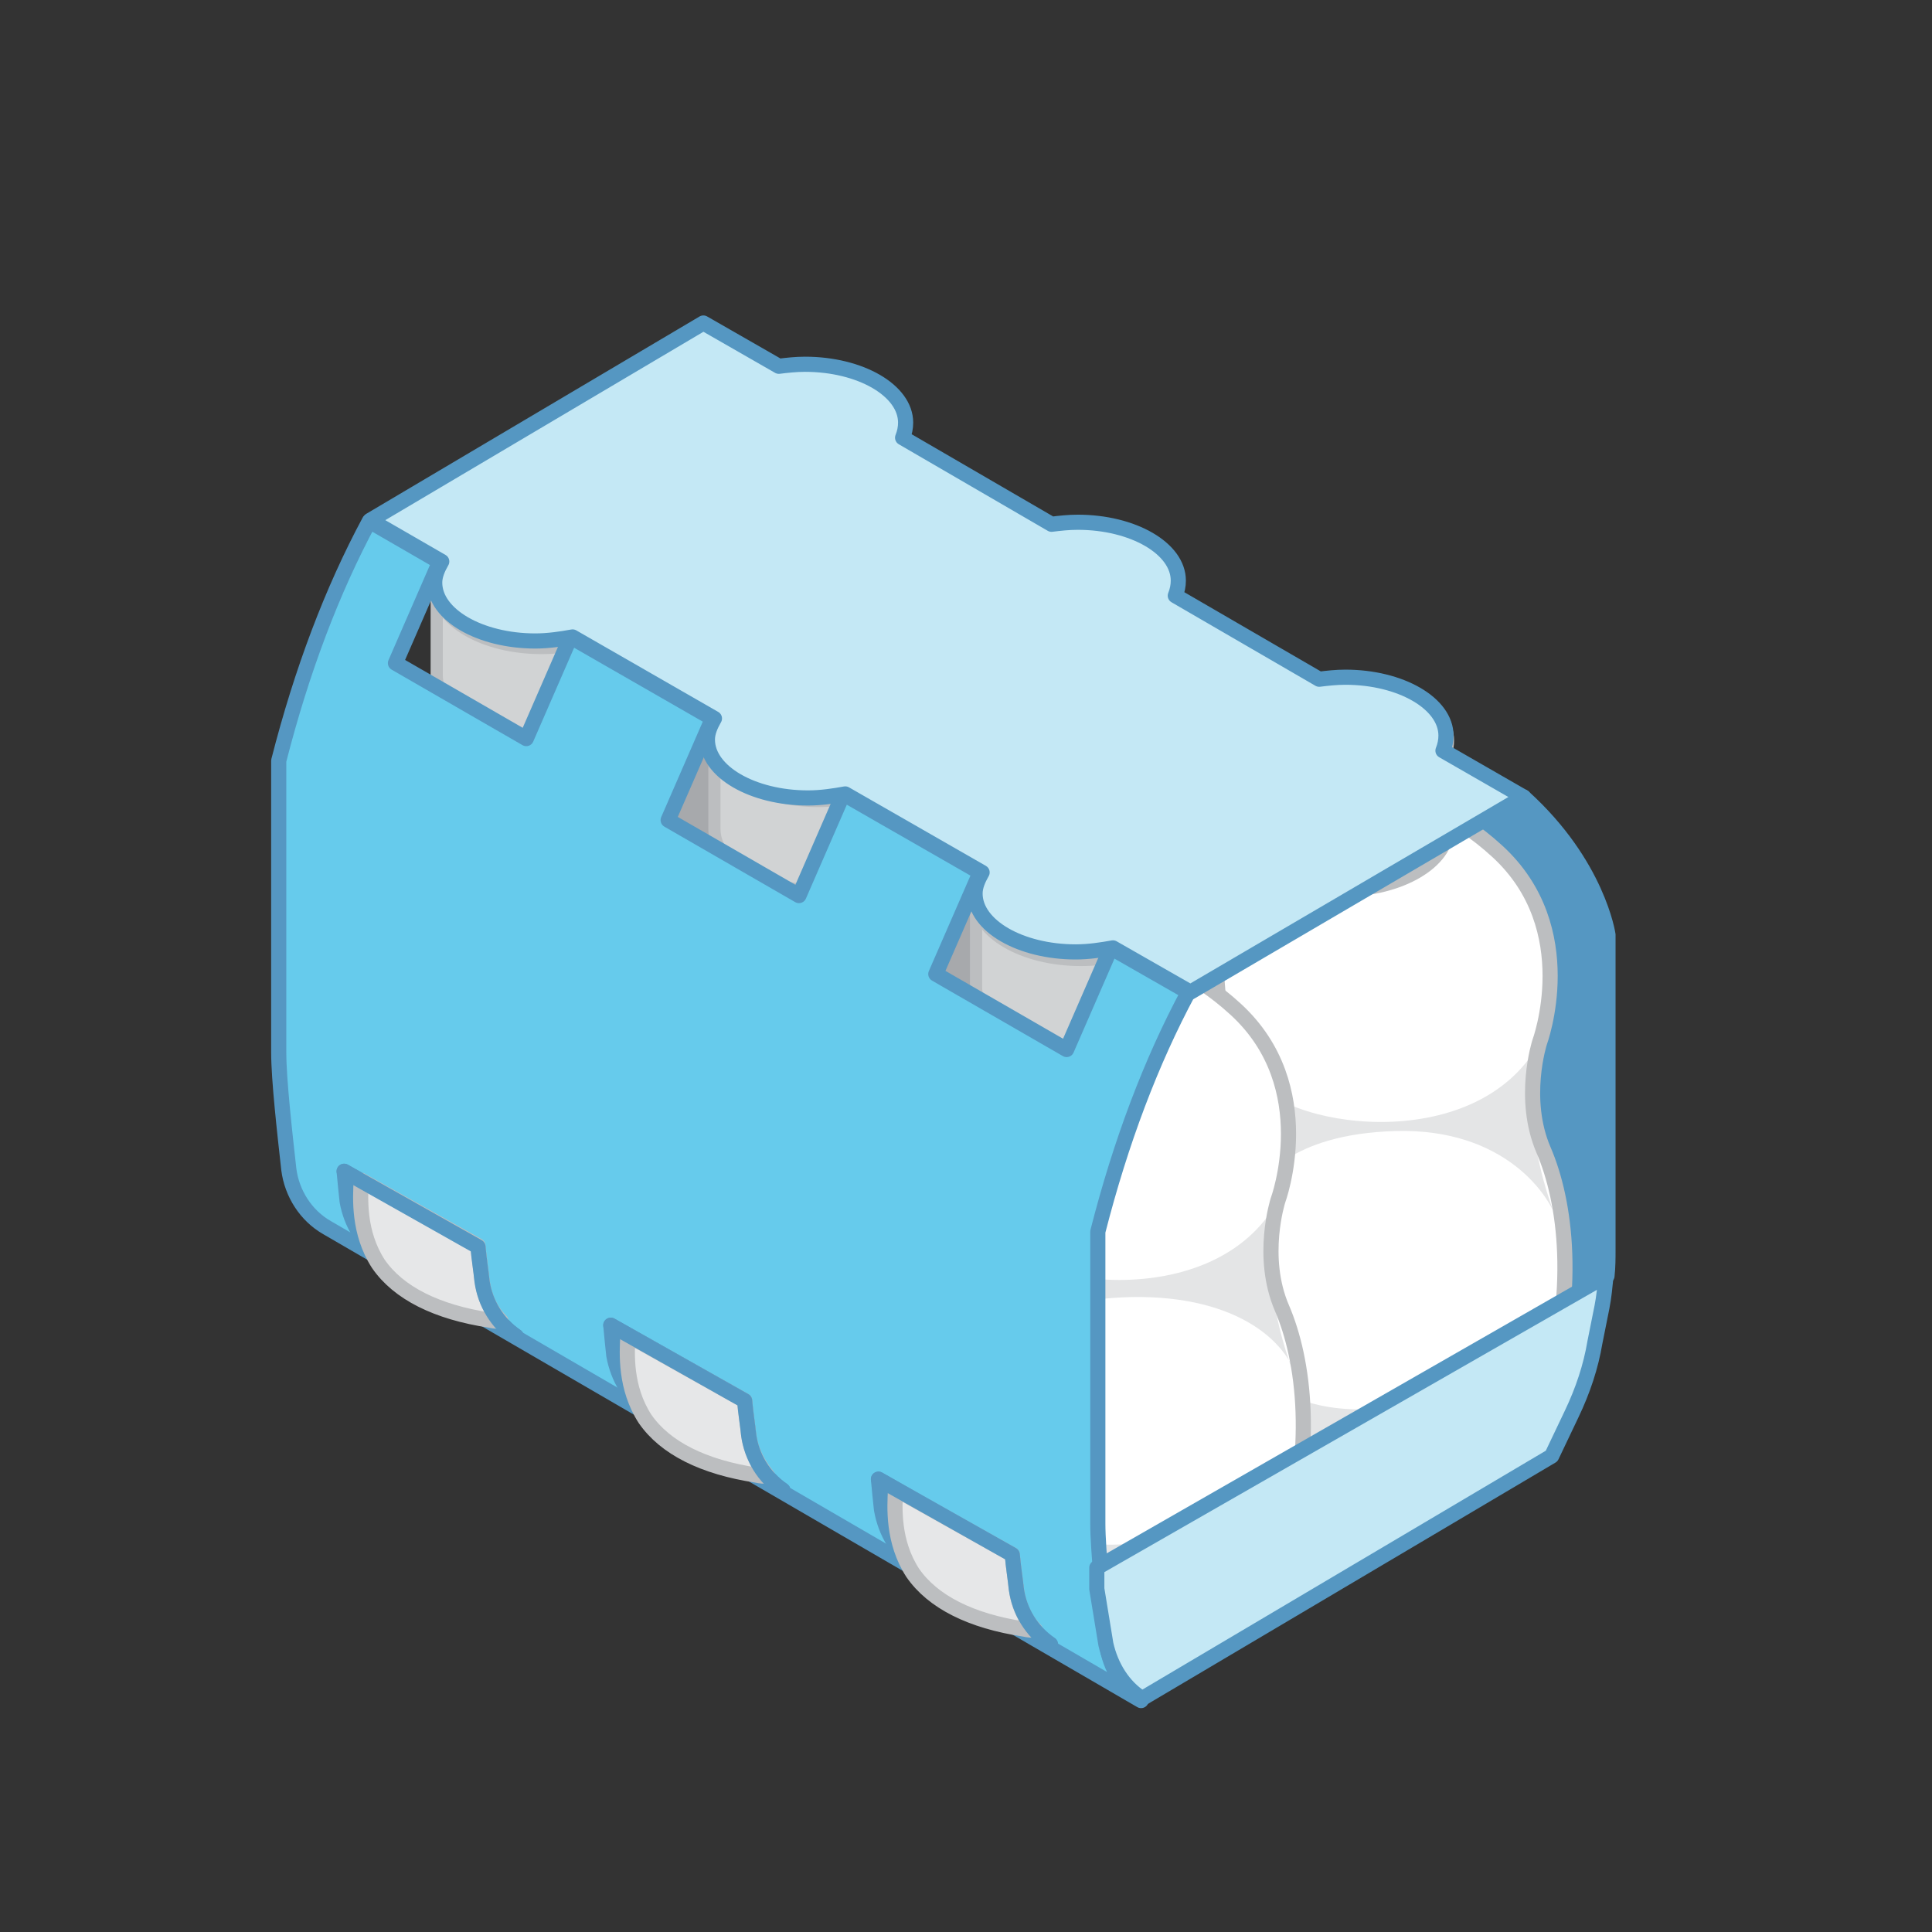 <?xml version="1.0" encoding="utf-8"?>
<!-- Generator: Adobe Illustrator 25.0.1, SVG Export Plug-In . SVG Version: 6.00 Build 0)  -->
<svg version="1.1" xmlns="http://www.w3.org/2000/svg" xmlns:xlink="http://www.w3.org/1999/xlink" x="0px" y="0px"
	 viewBox="0 0 192 192" style="enable-background:new 0 0 192 192;" xml:space="preserve">
<rect x="0" y="0" width="192" height="192" fill="#333333" stroke="none"/>
<style type="text/css">
	.st0{display:none;}
	.st1{display:inline;opacity:0.5;}
	.st2{fill:#A7A9AC;}
	.st3{fill:#E4E5E6;}
	.st4{fill:none;stroke:#BCBEC0;stroke-width:1.505;stroke-miterlimit:10;}
	.st5{fill:#D1D3D4;stroke:#BCBEC0;stroke-width:1.211;stroke-linecap:round;stroke-linejoin:round;stroke-miterlimit:10;}
	.st6{fill:#5597C2;stroke:#5597C2;stroke-width:1.505;stroke-linecap:round;stroke-linejoin:round;stroke-miterlimit:10;}
	.st7{fill:#FFFFFF;}
	.st8{fill:#66CBEC;stroke:#5597C2;stroke-width:1.505;stroke-linecap:round;stroke-linejoin:round;stroke-miterlimit:10;}
	.st9{fill:#C4E8F5;stroke:#5597C2;stroke-width:1.505;stroke-linecap:round;stroke-linejoin:round;stroke-miterlimit:10;}
	.st10{fill:#E6E7E8;stroke:#BCBEC0;stroke-width:1.505;stroke-linecap:round;stroke-linejoin:round;stroke-miterlimit:10;}
	.st11{fill:none;stroke:#5597C2;stroke-width:1.505;stroke-linecap:round;stroke-linejoin:round;stroke-miterlimit:10;}
</style>
<g id="Layer_2" class="st0">
	<g class="st1">
		<g>
		</g>
		<g>
		</g>
	</g>
</g>
<g id="Layer_1">
	<g>
		<g>
			<path class="st2" d="M73.7,124c3.4-11.1,2.2-20,0-25.1c-2.2-5.1-0.4-10.7-0.4-10.7s4.2-11.3-4.2-19s-15.9-5.6-15.9-5.6L40.7,74.1
				l3.3,41.6l9.8,16.9L73.7,124z"/>
			<path class="st3" d="M73.3,88.2c-6.4,11.6-26.1,8.4-28.6,3.2c-2.5-5.2,1,10.8,1,10.8s2.1-4.1,13-4.4c10.8-0.2,16,4.7,16.7,8.9
				C75.4,106.8,70.8,96.9,73.3,88.2z"/>
			<path class="st4" d="M73.7,124c3.4-11.1,2.2-20,0-25.1c-2.2-5.1-0.4-10.7-0.4-10.7s4.2-11.3-4.2-19s-15.9-5.6-15.9-5.6L40.7,74.1
				l3.3,41.6l9.8,16.9L73.7,124z"/>
			<g>
				<path class="st5" d="M64.2,59.4v7.7c0,3.3-4.7,6.1-10.4,6.1s-10.4-2.7-10.4-6.1v-8.2"/>
				<ellipse class="st5" cx="53.8" cy="58.3" rx="10.4" ry="6.1"/>
			</g>
		</g>
		<path class="st3" d="M48.6,118.6c7.1,6.4,23.1,1,26.6-2.7c3.4-3.7-15.5,11.6-15.5,11.6l-10.6,2L48.6,118.6z"/>
	</g>
	<g>
		<g>
			<path class="st2" d="M101.3,139.3c3.4-11.1,2.2-20,0-25.1c-2.2-5.1-0.4-10.7-0.4-10.7s4.2-11.3-4.2-19S80.8,79,80.8,79L68.3,89.3
				l3.3,41.6l9.8,16.9L101.3,139.3z"/>
			<path class="st3" d="M100.9,103.5c-6.4,11.6-26.1,8.4-28.6,3.2c-2.5-5.2,1,10.8,1,10.8s2.1-4.1,13-4.4s16,4.7,16.7,8.9
				C103,122,98.4,112.1,100.9,103.5z"/>
			<path class="st4" d="M101.3,139.3c3.4-11.1,2.2-20,0-25.1c-2.2-5.1-0.4-10.7-0.4-10.7s4.2-11.3-4.2-19S80.8,79,80.8,79L68.3,89.3
				l3.3,41.6l9.8,16.9L101.3,139.3z"/>
			<g>
				<path class="st5" d="M91.8,74.7v7.7c0,3.3-4.7,6.1-10.4,6.1c-5.8,0-10.4-2.7-10.4-6.1v-8.2"/>
				<ellipse class="st5" cx="81.3" cy="73.5" rx="10.4" ry="6.1"/>
			</g>
		</g>
		<path class="st3" d="M76.2,133.9c7.1,6.4,23.1,1,26.6-2.7c3.4-3.7-15.5,11.6-15.5,11.6l-10.6,2L76.2,133.9z"/>
	</g>
	<path class="st6" d="M159.8,124.1V92.9c0,0-1-7-8.4-13.7l-33.3,19.4c-3.7,6.9-6.7,14.8-9,23.8l0,33.4l50.6-29
		C159.8,125.9,159.8,125,159.8,124.1z"/>
	<g>
		<g>
			<path class="st7" d="M153.4,139.4c3.4-11.1,2.2-20,0-25.1c-2.2-5.1-0.4-10.7-0.4-10.7s4.2-11.3-4.2-19S132.9,79,132.9,79
				l-12.6,10.3l4.9,62L153.4,139.4z"/>
			<path class="st3" d="M153,103.6c-6.4,11.6-26.1,8.4-28.6,3.2s1,10.8,1,10.8s2.5-4.9,13.3-5.2s15.5,6.4,16.2,9.4
				C155,121.8,150.5,112.2,153,103.6z"/>
			<path class="st4" d="M153.4,139.4c3.4-11.1,2.2-20,0-25.1c-2.2-5.1-0.4-10.7-0.4-10.7s4.2-11.3-4.2-19S132.9,79,132.9,79
				l-12.6,10.3l4.9,62L153.4,139.4z"/>
			<g>
				<path class="st5" d="M143.9,74.7v7.7c0,3.3-4.7,6.1-10.4,6.1S123,85.7,123,82.4v-8.2"/>
				<ellipse class="st5" cx="133.5" cy="73.6" rx="10.4" ry="6.1"/>
			</g>
		</g>
		<path class="st3" d="M125.9,137.1c7.1,6.4,23.1,1,26.6-2.7c3.4-3.7-15.5,11.6-15.5,11.6l-10.6,2L125.9,137.1z"/>
	</g>
	<g>
		<g>
			<path class="st7" d="M127.4,155.1c3.4-11.1,2.2-20,0-25.1c-2.2-5.1-0.4-10.7-0.4-10.7s4.2-11.3-4.2-19s-15.9-5.6-15.9-5.6
				l-12.6,10.3l3.3,41.6l9.8,16.9L127.4,155.1z"/>
			<path class="st3" d="M127,119.3c-6.4,11.6-26.1,8.4-28.6,3.2c-2.5-5.2,1,10.8,1,10.8s2.1-4.1,13-4.4c10.8-0.2,16,4.7,16.7,8.9
				C129.1,137.8,124.5,127.9,127,119.3z"/>
			<path class="st4" d="M127.4,155.1c3.4-11.1,2.2-20,0-25.1c-2.2-5.1-0.4-10.7-0.4-10.7s4.2-11.3-4.2-19s-15.9-5.6-15.9-5.6
				l-12.6,10.3l3.3,41.6l9.8,16.9L127.4,155.1z"/>
			<g>
				<path class="st5" d="M117.9,90.4v7.7c0,3.3-4.7,6.1-10.4,6.1S97,101.4,97,98.1v-8.2"/>
				<ellipse class="st5" cx="107.4" cy="89.3" rx="10.4" ry="6.1"/>
			</g>
		</g>
		<path class="st3" d="M100.7,151.5c11.2,5.2,24.7-0.9,28.2-4.6c3.4-3.7-15.5,11.6-15.5,11.6l-8.9,4.6L100.7,151.5z"/>
	</g>
	<g>
		<path class="st8" d="M109.1,151.4l0-29c2.3-9,5.3-16.9,9-23.8l-7.7-4.4l-4.4,10.1l-13-7.5l4.4-10.1l-13.6-7.8l-4.4,10.1l-13-7.5
			l4.4-10.1l-14.1-8.1l-4.4,10.1l-13-7.5l4.4-10.1l2,1.2l-9-5.2c-3.7,6.9-6.7,14.8-9,23.8l0,29c0,2.7,0.6,8,1,11.6
			c0.3,2.4,1.7,4.6,3.8,5.8l80.9,47l0,0c-1.9-1.3-3.1-3.3-3.4-5.5C109.7,159.6,109.1,154.1,109.1,151.4z"/>
	</g>
	<path class="st9" d="M151.4,79.2l-8-4.6c0.2-0.5,0.3-1,0.3-1.5c0-3.2-4.5-5.8-10-5.8c-0.9,0-1.8,0.1-2.6,0.2l-14.3-8.3
		c0.2-0.5,0.3-1,0.3-1.5c0-3.2-4.5-5.8-10-5.8c-0.9,0-1.8,0.1-2.6,0.2l-14.8-8.6c0.2-0.5,0.3-1,0.3-1.5c0-3.2-4.5-5.8-10-5.8
		c-0.9,0-1.8,0.1-2.6,0.2l-7.5-4.3L36.8,51.7l7.1,4.1c-0.4,0.7-0.7,1.4-0.7,2.1c0,3.2,4.5,5.8,10,5.8c1.3,0,2.6-0.2,3.7-0.4
		l14.1,8.1c-0.4,0.7-0.7,1.4-0.7,2.1c0,3.2,4.5,5.8,10,5.8c1.3,0,2.6-0.2,3.7-0.4l13.6,7.8c-0.4,0.7-0.7,1.4-0.7,2.1
		c0,3.2,4.5,5.8,10,5.8c1.3,0,2.6-0.2,3.7-0.4l7.7,4.4L151.4,79.2z"/>
	<path class="st9" d="M113.5,168.8L113.5,168.8l40.7-24.1l2-4.2c1.1-2.3,1.9-4.7,2.3-7.1l0.7-3.5c0.2-1,0.3-2.1,0.4-3.1l-50.6,29
		v2.1l0.9,5.5C110.4,165.6,111.6,167.6,113.5,168.8z"/>
	<g>
		<g>
			<path class="st6" d="M91.1,155.6l13.3,7.9c-1.9-1.3-3.1-3.3-3.4-5.5c-0.1-1-0.3-2.2-0.4-3.4L87.3,147c0.1,1.1,0.2,2.1,0.3,3
				C88,152.3,89.2,154.3,91.1,155.6z"/>
		</g>
		<g>
			<path class="st10" d="M101,157.9c-0.1-1-0.3-2.2-0.4-3.4L89,148c-0.1,1.8-0.3,5.2,1.7,8.3c2,2.9,5.8,4.8,11.1,5.6
				c0.4,0.1,0.7,0.1,1.1,0.1C101.8,160.9,101.2,159.4,101,157.9z"/>
		</g>
		<g>
			<path class="st11" d="M104.4,163.4c-1.9-1.3-3.1-3.3-3.4-5.5c-0.1-1-0.3-2.2-0.4-3.4L87.3,147"/>
		</g>
	</g>
	<g>
		<g>
			<path class="st6" d="M64.5,140.2l13.3,7.9c-1.9-1.3-3.1-3.3-3.4-5.5c-0.1-1-0.3-2.2-0.4-3.4l-13.3-7.5c0.1,1.1,0.2,2.1,0.3,3
				C61.4,136.9,62.6,139,64.5,140.2z"/>
		</g>
		<g>
			<path class="st10" d="M74.4,142.6c-0.1-1-0.3-2.2-0.4-3.4l-11.6-6.5c-0.1,1.8-0.3,5.2,1.7,8.3c2,2.9,5.8,4.8,11.1,5.6
				c0.4,0.1,0.7,0.1,1.1,0.1C75.3,145.5,74.6,144.1,74.4,142.6z"/>
		</g>
		<g>
			<path class="st11" d="M77.8,148.1c-1.9-1.3-3.1-3.3-3.4-5.5c-0.1-1-0.3-2.2-0.4-3.4l-13.3-7.5"/>
		</g>
	</g>
	<g>
		<g>
			<path class="st6" d="M38,124.9l13.3,7.9c-1.9-1.3-3.1-3.3-3.4-5.5c-0.1-1-0.3-2.2-0.4-3.4l-13.3-7.5c0.1,1.1,0.2,2.1,0.3,3
				C34.9,121.6,36.1,123.6,38,124.9z"/>
		</g>
		<g>
			<path class="st10" d="M47.9,127.2c-0.1-1-0.3-2.2-0.4-3.4l-11.6-6.5c-0.1,1.8-0.3,5.2,1.7,8.3c2,2.9,5.8,4.8,11.1,5.6
				c0.4,0.1,0.7,0.1,1.1,0.1C48.7,130.2,48.1,128.8,47.9,127.2z"/>
		</g>
		<g>
			<path class="st11" d="M51.3,132.8c-1.9-1.3-3.1-3.3-3.4-5.5c-0.1-1-0.3-2.2-0.4-3.4l-13.3-7.5"/>
		</g>
	</g>
</g>
</svg>

